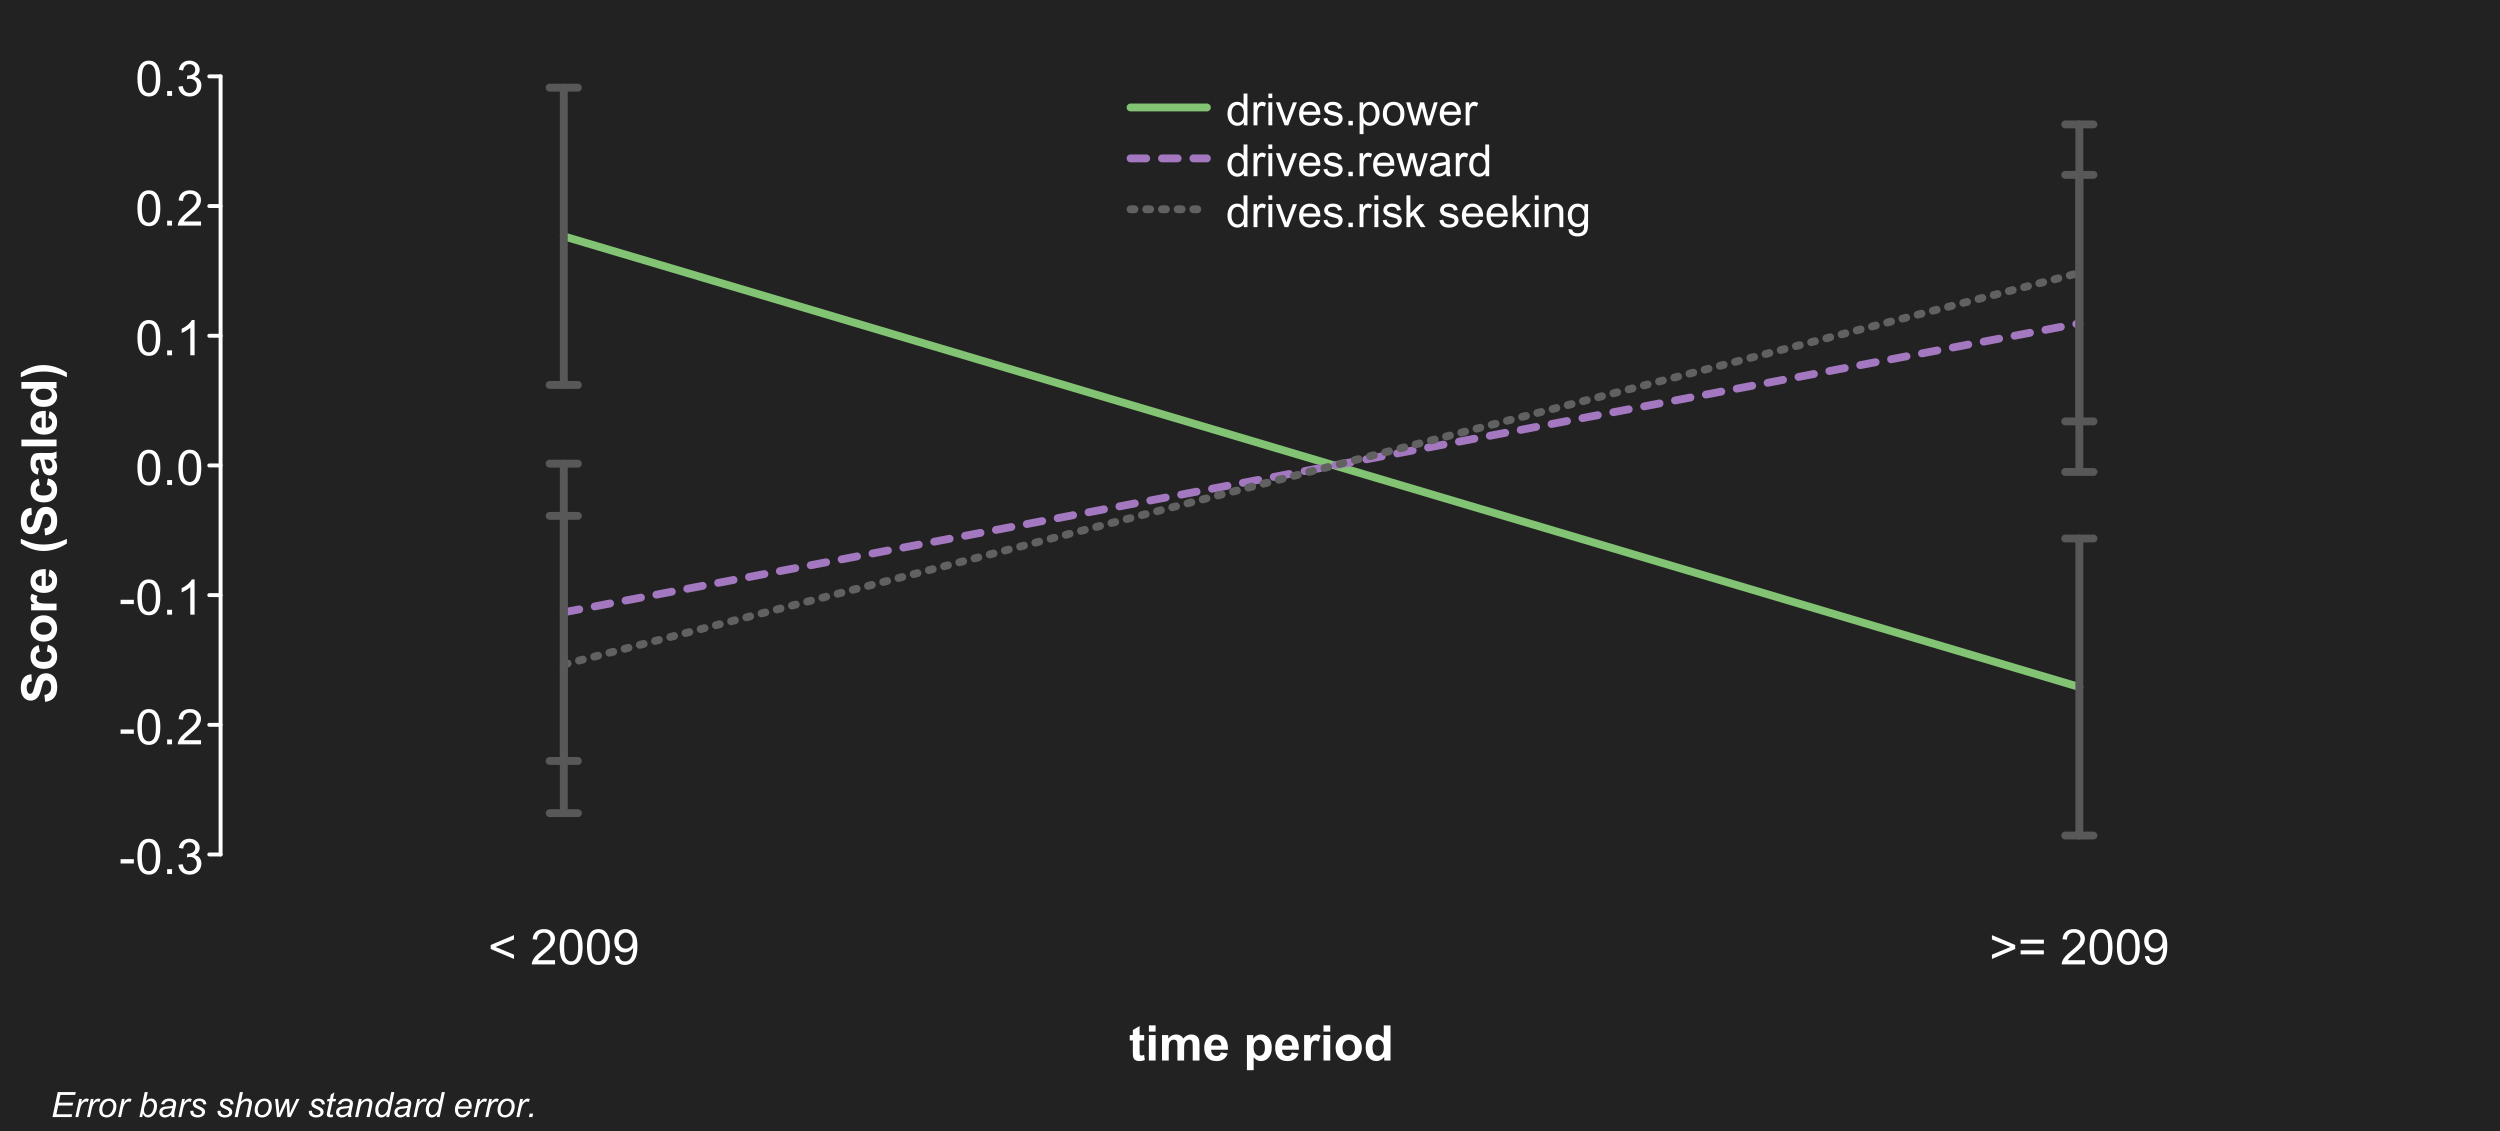 <?xml version="1.0" encoding="UTF-8"?>
<svg xmlns="http://www.w3.org/2000/svg" xmlns:xlink="http://www.w3.org/1999/xlink" width="636.48" height="288" viewBox="0 0 636.48 288">
<defs>
<g>
<g id="glyph-0-0">
<path d="M 0.684 -3.914 L 0.684 -4.938 L 6.609 -7.441 L 6.609 -6.348 L 1.91 -4.418 L 6.609 -2.473 L 6.609 -1.379 Z M 0.684 -3.914 "/>
</g>
<g id="glyph-0-1">
</g>
<g id="glyph-0-2">
<path d="M 6.293 -1.055 L 6.293 0 L 0.379 0 C 0.371 -0.266 0.414 -0.52 0.508 -0.762 C 0.656 -1.164 0.898 -1.562 1.23 -1.953 C 1.562 -2.344 2.039 -2.797 2.668 -3.309 C 3.641 -4.105 4.297 -4.738 4.641 -5.203 C 4.98 -5.668 5.152 -6.109 5.152 -6.523 C 5.152 -6.961 4.996 -7.328 4.684 -7.625 C 4.375 -7.926 3.969 -8.074 3.469 -8.074 C 2.938 -8.074 2.516 -7.918 2.195 -7.598 C 1.879 -7.281 1.719 -6.844 1.715 -6.281 L 0.586 -6.398 C 0.664 -7.238 0.953 -7.879 1.457 -8.32 C 1.965 -8.762 2.641 -8.984 3.492 -8.984 C 4.352 -8.984 5.027 -8.746 5.531 -8.27 C 6.031 -7.793 6.281 -7.203 6.281 -6.5 C 6.281 -6.141 6.207 -5.789 6.062 -5.445 C 5.914 -5.098 5.672 -4.734 5.332 -4.352 C 4.992 -3.969 4.426 -3.445 3.637 -2.777 C 2.977 -2.223 2.555 -1.848 2.367 -1.652 C 2.18 -1.453 2.027 -1.254 1.906 -1.055 Z M 6.293 -1.055 "/>
</g>
<g id="glyph-0-3">
<path d="M 0.52 -4.414 C 0.52 -5.473 0.629 -6.32 0.844 -6.969 C 1.062 -7.613 1.387 -8.109 1.816 -8.461 C 2.246 -8.809 2.785 -8.984 3.438 -8.984 C 3.918 -8.984 4.336 -8.887 4.699 -8.695 C 5.062 -8.5 5.359 -8.223 5.598 -7.859 C 5.832 -7.492 6.02 -7.051 6.152 -6.527 C 6.285 -6.004 6.355 -5.301 6.355 -4.414 C 6.355 -3.363 6.246 -2.516 6.031 -1.871 C 5.816 -1.227 5.492 -0.727 5.062 -0.375 C 4.633 -0.023 4.09 0.152 3.438 0.152 C 2.574 0.152 1.895 -0.156 1.402 -0.773 C 0.812 -1.52 0.52 -2.73 0.52 -4.414 M 1.648 -4.414 C 1.648 -2.945 1.82 -1.965 2.164 -1.48 C 2.508 -0.992 2.934 -0.75 3.438 -0.75 C 3.941 -0.75 4.363 -0.996 4.707 -1.484 C 5.051 -1.973 5.227 -2.949 5.227 -4.414 C 5.227 -5.887 5.051 -6.863 4.707 -7.348 C 4.363 -7.832 3.938 -8.074 3.426 -8.074 C 2.918 -8.074 2.516 -7.859 2.215 -7.434 C 1.836 -6.891 1.648 -5.883 1.648 -4.414 Z M 1.648 -4.414 "/>
</g>
<g id="glyph-0-4">
<path d="M 0.684 -2.07 L 1.738 -2.168 C 1.828 -1.672 2 -1.309 2.254 -1.086 C 2.504 -0.863 2.828 -0.75 3.223 -0.75 C 3.559 -0.75 3.855 -0.828 4.109 -0.984 C 4.363 -1.137 4.574 -1.344 4.734 -1.602 C 4.898 -1.859 5.035 -2.211 5.145 -2.648 C 5.254 -3.09 5.309 -3.535 5.309 -3.992 C 5.309 -4.039 5.309 -4.113 5.305 -4.211 C 5.086 -3.863 4.785 -3.578 4.402 -3.359 C 4.023 -3.141 3.609 -3.035 3.168 -3.035 C 2.426 -3.035 1.801 -3.301 1.289 -3.84 C 0.773 -4.375 0.52 -5.086 0.52 -5.965 C 0.52 -6.871 0.785 -7.602 1.32 -8.156 C 1.855 -8.707 2.527 -8.984 3.332 -8.984 C 3.914 -8.984 4.445 -8.828 4.93 -8.516 C 5.41 -8.199 5.777 -7.754 6.027 -7.176 C 6.277 -6.594 6.402 -5.754 6.402 -4.656 C 6.402 -3.512 6.277 -2.602 6.031 -1.926 C 5.781 -1.25 5.414 -0.734 4.922 -0.379 C 4.434 -0.023 3.859 0.152 3.199 0.152 C 2.5 0.152 1.926 -0.043 1.484 -0.43 C 1.039 -0.82 0.773 -1.363 0.684 -2.07 M 5.184 -6.02 C 5.184 -6.648 5.016 -7.148 4.68 -7.52 C 4.344 -7.891 3.938 -8.074 3.469 -8.074 C 2.977 -8.074 2.555 -7.875 2.191 -7.477 C 1.828 -7.078 1.648 -6.562 1.648 -5.926 C 1.648 -5.355 1.82 -4.895 2.164 -4.539 C 2.508 -4.184 2.934 -4.004 3.438 -4.004 C 3.945 -4.004 4.363 -4.184 4.691 -4.539 C 5.02 -4.895 5.184 -5.387 5.184 -6.02 Z M 5.184 -6.02 "/>
</g>
<g id="glyph-0-5">
<path d="M 6.609 -3.914 L 0.684 -1.379 L 0.684 -2.473 L 5.379 -4.418 L 0.684 -6.348 L 0.684 -7.441 L 6.609 -4.938 Z M 6.609 -3.914 "/>
</g>
<g id="glyph-0-6">
<path d="M 6.605 -5.262 L 0.695 -5.262 L 0.695 -6.285 L 6.605 -6.285 L 6.605 -5.262 M 6.605 -2.547 L 0.695 -2.547 L 0.695 -3.57 L 6.605 -3.57 Z M 6.605 -2.547 "/>
</g>
<g id="glyph-0-7">
<path d="M 0.398 -2.688 L 0.398 -3.789 L 3.773 -3.789 L 3.773 -2.688 Z M 0.398 -2.688 "/>
</g>
<g id="glyph-0-8">
<path d="M 1.137 0 L 1.137 -1.25 L 2.387 -1.25 L 2.387 0 Z M 1.137 0 "/>
</g>
<g id="glyph-0-9">
<path d="M 0.523 -2.363 L 1.625 -2.508 C 1.75 -1.887 1.965 -1.438 2.266 -1.164 C 2.57 -0.887 2.941 -0.75 3.375 -0.75 C 3.891 -0.75 4.328 -0.93 4.684 -1.289 C 5.039 -1.645 5.219 -2.09 5.219 -2.617 C 5.219 -3.121 5.055 -3.539 4.723 -3.867 C 4.395 -4.195 3.977 -4.359 3.469 -4.359 C 3.258 -4.359 3 -4.316 2.691 -4.234 L 2.812 -5.199 C 2.887 -5.191 2.945 -5.188 2.992 -5.188 C 3.457 -5.188 3.879 -5.309 4.254 -5.555 C 4.629 -5.797 4.816 -6.176 4.816 -6.684 C 4.816 -7.086 4.68 -7.418 4.406 -7.684 C 4.133 -7.949 3.781 -8.082 3.352 -8.082 C 2.922 -8.082 2.566 -7.945 2.281 -7.68 C 1.996 -7.41 1.816 -7.008 1.734 -6.469 L 0.633 -6.664 C 0.77 -7.402 1.074 -7.973 1.551 -8.379 C 2.027 -8.781 2.617 -8.984 3.328 -8.984 C 3.816 -8.984 4.266 -8.879 4.676 -8.672 C 5.086 -8.461 5.402 -8.176 5.617 -7.812 C 5.836 -7.449 5.945 -7.066 5.945 -6.66 C 5.945 -6.273 5.84 -5.922 5.633 -5.602 C 5.426 -5.285 5.117 -5.035 4.711 -4.848 C 5.242 -4.723 5.652 -4.473 5.945 -4.086 C 6.238 -3.703 6.383 -3.219 6.383 -2.645 C 6.383 -1.863 6.098 -1.199 5.531 -0.656 C 4.961 -0.113 4.238 0.16 3.367 0.16 C 2.582 0.16 1.934 -0.074 1.414 -0.543 C 0.895 -1.012 0.598 -1.617 0.523 -2.363 Z M 0.523 -2.363 "/>
</g>
<g id="glyph-0-10">
<path d="M 4.656 0 L 3.559 0 L 3.559 -7 C 3.293 -6.75 2.945 -6.496 2.52 -6.242 C 2.09 -5.992 1.703 -5.801 1.359 -5.676 L 1.359 -6.738 C 1.977 -7.027 2.512 -7.379 2.973 -7.789 C 3.434 -8.199 3.758 -8.598 3.949 -8.984 L 4.656 -8.984 Z M 4.656 0 "/>
</g>
<g id="glyph-1-0">
<path d="M 4.547 0 L 4.547 -0.738 C 4.176 -0.156 3.629 0.133 2.906 0.133 C 2.441 0.133 2.012 0.004 1.621 -0.254 C 1.227 -0.512 0.926 -0.871 0.711 -1.332 C 0.492 -1.793 0.387 -2.324 0.387 -2.926 C 0.387 -3.508 0.484 -4.039 0.68 -4.516 C 0.875 -4.992 1.168 -5.359 1.555 -5.613 C 1.945 -5.863 2.383 -5.992 2.863 -5.992 C 3.215 -5.992 3.531 -5.918 3.809 -5.77 C 4.082 -5.621 4.309 -5.426 4.48 -5.188 L 4.48 -8.09 L 5.469 -8.09 L 5.469 0 L 4.547 0 M 1.406 -2.926 C 1.406 -2.176 1.566 -1.613 1.883 -1.242 C 2.199 -0.871 2.57 -0.684 3 -0.684 C 3.438 -0.684 3.805 -0.863 4.109 -1.215 C 4.41 -1.57 4.562 -2.113 4.562 -2.84 C 4.562 -3.645 4.41 -4.23 4.098 -4.605 C 3.789 -4.98 3.41 -5.172 2.957 -5.172 C 2.516 -5.172 2.148 -4.988 1.852 -4.629 C 1.555 -4.27 1.406 -3.699 1.406 -2.926 Z M 1.406 -2.926 "/>
</g>
<g id="glyph-1-1">
<path d="M 0.734 0 L 0.734 -5.859 L 1.629 -5.859 L 1.629 -4.973 C 1.855 -5.387 2.066 -5.66 2.258 -5.793 C 2.453 -5.926 2.664 -5.992 2.898 -5.992 C 3.23 -5.992 3.57 -5.887 3.918 -5.672 L 3.574 -4.75 C 3.332 -4.895 3.09 -4.965 2.848 -4.965 C 2.629 -4.965 2.434 -4.902 2.262 -4.77 C 2.09 -4.641 1.965 -4.457 1.891 -4.227 C 1.781 -3.875 1.727 -3.488 1.727 -3.066 L 1.727 0 Z M 0.734 0 "/>
</g>
<g id="glyph-1-2">
<path d="M 0.75 -6.945 L 0.75 -8.09 L 1.742 -8.09 L 1.742 -6.945 L 0.75 -6.945 M 0.75 0 L 0.75 -5.859 L 1.742 -5.859 L 1.742 0 Z M 0.75 0 "/>
</g>
<g id="glyph-1-3">
<path d="M 2.371 0 L 0.145 -5.859 L 1.191 -5.859 L 2.449 -2.352 C 2.586 -1.973 2.711 -1.578 2.824 -1.168 C 2.914 -1.48 3.035 -1.852 3.195 -2.285 L 4.496 -5.859 L 5.516 -5.859 L 3.301 0 Z M 2.371 0 "/>
</g>
<g id="glyph-1-4">
<path d="M 4.758 -1.887 L 5.781 -1.762 C 5.621 -1.16 5.32 -0.695 4.883 -0.363 C 4.445 -0.031 3.887 0.133 3.207 0.133 C 2.348 0.133 1.668 -0.133 1.168 -0.66 C 0.664 -1.188 0.414 -1.926 0.414 -2.879 C 0.414 -3.867 0.668 -4.633 1.176 -5.176 C 1.684 -5.719 2.34 -5.992 3.152 -5.992 C 3.934 -5.992 4.574 -5.727 5.07 -5.191 C 5.566 -4.66 5.816 -3.91 5.816 -2.941 C 5.816 -2.883 5.812 -2.793 5.809 -2.676 L 1.441 -2.676 C 1.477 -2.031 1.66 -1.539 1.988 -1.199 C 2.312 -0.855 2.723 -0.684 3.211 -0.684 C 3.574 -0.684 3.887 -0.781 4.145 -0.973 C 4.402 -1.164 4.605 -1.469 4.758 -1.887 M 1.496 -3.492 L 4.766 -3.492 C 4.723 -3.984 4.598 -4.355 4.391 -4.602 C 4.074 -4.984 3.664 -5.176 3.16 -5.176 C 2.707 -5.176 2.32 -5.023 2.012 -4.719 C 1.699 -4.414 1.527 -4.004 1.496 -3.492 Z M 1.496 -3.492 "/>
</g>
<g id="glyph-1-5">
<path d="M 0.348 -1.75 L 1.328 -1.902 C 1.387 -1.512 1.539 -1.207 1.789 -1 C 2.043 -0.789 2.395 -0.684 2.848 -0.684 C 3.305 -0.684 3.641 -0.777 3.863 -0.961 C 4.082 -1.148 4.195 -1.367 4.195 -1.617 C 4.195 -1.84 4.098 -2.02 3.902 -2.145 C 3.766 -2.234 3.426 -2.348 2.887 -2.484 C 2.156 -2.668 1.652 -2.824 1.371 -2.961 C 1.09 -3.094 0.875 -3.281 0.73 -3.516 C 0.586 -3.754 0.512 -4.016 0.512 -4.305 C 0.512 -4.566 0.574 -4.809 0.691 -5.027 C 0.812 -5.25 0.977 -5.438 1.18 -5.582 C 1.336 -5.699 1.547 -5.793 1.812 -5.875 C 2.078 -5.953 2.363 -5.992 2.672 -5.992 C 3.129 -5.992 3.535 -5.926 3.883 -5.793 C 4.23 -5.66 4.484 -5.48 4.652 -5.254 C 4.816 -5.027 4.93 -4.727 4.992 -4.348 L 4.023 -4.215 C 3.977 -4.516 3.852 -4.754 3.641 -4.922 C 3.426 -5.09 3.129 -5.176 2.742 -5.176 C 2.285 -5.176 1.961 -5.102 1.766 -4.949 C 1.57 -4.797 1.473 -4.621 1.473 -4.418 C 1.473 -4.289 1.512 -4.176 1.594 -4.07 C 1.676 -3.965 1.801 -3.879 1.977 -3.809 C 2.074 -3.77 2.367 -3.688 2.852 -3.555 C 3.555 -3.367 4.047 -3.211 4.324 -3.094 C 4.602 -2.973 4.82 -2.801 4.977 -2.57 C 5.137 -2.344 5.215 -2.059 5.215 -1.723 C 5.215 -1.391 5.117 -1.078 4.926 -0.785 C 4.73 -0.492 4.453 -0.27 4.09 -0.109 C 3.723 0.051 3.312 0.133 2.852 0.133 C 2.09 0.133 1.512 -0.027 1.113 -0.344 C 0.711 -0.66 0.457 -1.129 0.348 -1.75 Z M 0.348 -1.75 "/>
</g>
<g id="glyph-1-6">
<path d="M 1.027 0 L 1.027 -1.133 L 2.156 -1.133 L 2.156 0 Z M 1.027 0 "/>
</g>
<g id="glyph-1-7">
<path d="M 0.746 2.246 L 0.746 -5.859 L 1.648 -5.859 L 1.648 -5.098 C 1.863 -5.395 2.105 -5.621 2.371 -5.77 C 2.641 -5.918 2.965 -5.992 3.348 -5.992 C 3.848 -5.992 4.289 -5.863 4.672 -5.605 C 5.055 -5.348 5.344 -4.984 5.539 -4.516 C 5.734 -4.047 5.832 -3.531 5.832 -2.973 C 5.832 -2.375 5.723 -1.836 5.508 -1.355 C 5.293 -0.875 4.98 -0.508 4.57 -0.25 C 4.16 0.004 3.73 0.133 3.277 0.133 C 2.945 0.133 2.648 0.062 2.387 -0.078 C 2.125 -0.219 1.906 -0.395 1.738 -0.605 L 1.738 2.246 L 0.746 2.246 M 1.645 -2.898 C 1.645 -2.145 1.797 -1.586 2.102 -1.227 C 2.406 -0.863 2.777 -0.684 3.211 -0.684 C 3.652 -0.684 4.031 -0.871 4.344 -1.246 C 4.66 -1.617 4.816 -2.195 4.816 -2.98 C 4.816 -3.727 4.664 -4.285 4.355 -4.656 C 4.051 -5.027 3.684 -5.215 3.254 -5.215 C 2.832 -5.215 2.457 -5.016 2.133 -4.621 C 1.809 -4.227 1.645 -3.652 1.645 -2.898 Z M 1.645 -2.898 "/>
</g>
<g id="glyph-1-8">
<path d="M 0.375 -2.93 C 0.375 -4.016 0.676 -4.82 1.281 -5.34 C 1.785 -5.773 2.398 -5.992 3.121 -5.992 C 3.93 -5.992 4.586 -5.727 5.098 -5.199 C 5.609 -4.672 5.863 -3.941 5.863 -3.012 C 5.863 -2.258 5.754 -1.664 5.527 -1.234 C 5.301 -0.801 4.969 -0.465 4.539 -0.227 C 4.105 0.012 3.633 0.133 3.121 0.133 C 2.301 0.133 1.641 -0.129 1.133 -0.656 C 0.629 -1.184 0.375 -1.941 0.375 -2.93 M 1.395 -2.93 C 1.395 -2.18 1.559 -1.617 1.887 -1.246 C 2.215 -0.871 2.625 -0.684 3.121 -0.684 C 3.617 -0.684 4.027 -0.871 4.352 -1.246 C 4.68 -1.621 4.844 -2.195 4.844 -2.965 C 4.844 -3.688 4.68 -4.238 4.352 -4.609 C 4.02 -4.984 3.613 -5.172 3.121 -5.172 C 2.625 -5.172 2.215 -4.984 1.887 -4.613 C 1.559 -4.242 1.395 -3.68 1.395 -2.93 Z M 1.395 -2.93 "/>
</g>
<g id="glyph-1-9">
<path d="M 1.828 0 L 0.031 -5.859 L 1.059 -5.859 L 1.992 -2.477 L 2.34 -1.219 C 2.355 -1.281 2.457 -1.684 2.645 -2.43 L 3.574 -5.859 L 4.598 -5.859 L 5.473 -2.461 L 5.766 -1.34 L 6.102 -2.473 L 7.105 -5.859 L 8.07 -5.859 L 6.242 0 L 5.207 0 L 4.277 -3.508 L 4.051 -4.508 L 2.863 0 Z M 1.828 0 "/>
</g>
<g id="glyph-1-10">
<path d="M 4.57 -0.723 C 4.199 -0.41 3.848 -0.188 3.508 -0.062 C 3.168 0.066 2.801 0.133 2.41 0.133 C 1.766 0.133 1.273 -0.023 0.926 -0.34 C 0.582 -0.652 0.41 -1.055 0.41 -1.547 C 0.41 -1.832 0.473 -2.094 0.605 -2.332 C 0.734 -2.57 0.906 -2.758 1.117 -2.902 C 1.328 -3.047 1.566 -3.152 1.832 -3.227 C 2.027 -3.277 2.32 -3.328 2.715 -3.375 C 3.516 -3.473 4.105 -3.586 4.484 -3.719 C 4.488 -3.855 4.492 -3.941 4.492 -3.977 C 4.492 -4.383 4.398 -4.668 4.211 -4.832 C 3.957 -5.059 3.578 -5.172 3.078 -5.172 C 2.613 -5.172 2.266 -5.09 2.043 -4.926 C 1.82 -4.762 1.656 -4.473 1.551 -4.055 L 0.578 -4.188 C 0.668 -4.602 0.812 -4.938 1.016 -5.195 C 1.219 -5.449 1.512 -5.648 1.891 -5.785 C 2.273 -5.922 2.719 -5.992 3.223 -5.992 C 3.723 -5.992 4.129 -5.934 4.441 -5.816 C 4.754 -5.699 4.984 -5.551 5.133 -5.371 C 5.277 -5.191 5.383 -4.969 5.441 -4.695 C 5.473 -4.527 5.488 -4.223 5.488 -3.781 L 5.488 -2.457 C 5.488 -1.531 5.512 -0.949 5.555 -0.703 C 5.598 -0.457 5.68 -0.223 5.805 0 L 4.766 0 C 4.664 -0.207 4.598 -0.445 4.57 -0.723 M 4.484 -2.941 C 4.125 -2.793 3.586 -2.668 2.863 -2.566 C 2.457 -2.508 2.168 -2.441 1.996 -2.367 C 1.828 -2.293 1.699 -2.188 1.605 -2.043 C 1.512 -1.902 1.469 -1.746 1.469 -1.574 C 1.469 -1.309 1.566 -1.086 1.77 -0.91 C 1.969 -0.734 2.262 -0.645 2.648 -0.645 C 3.031 -0.645 3.371 -0.73 3.668 -0.898 C 3.969 -1.062 4.188 -1.293 4.324 -1.582 C 4.434 -1.809 4.484 -2.141 4.484 -2.578 Z M 4.484 -2.941 "/>
</g>
<g id="glyph-1-11">
<path d="M 0.75 0 L 0.75 -8.09 L 1.742 -8.09 L 1.742 -3.477 L 4.094 -5.859 L 5.379 -5.859 L 3.141 -3.688 L 5.605 0 L 4.383 0 L 2.445 -2.996 L 1.742 -2.324 L 1.742 0 Z M 0.75 0 "/>
</g>
<g id="glyph-1-12">
</g>
<g id="glyph-1-13">
<path d="M 0.746 0 L 0.746 -5.859 L 1.641 -5.859 L 1.641 -5.027 C 2.07 -5.672 2.691 -5.992 3.504 -5.992 C 3.855 -5.992 4.18 -5.93 4.477 -5.801 C 4.773 -5.676 4.996 -5.508 5.141 -5.301 C 5.289 -5.098 5.391 -4.852 5.453 -4.57 C 5.488 -4.383 5.508 -4.062 5.508 -3.602 L 5.508 0 L 4.512 0 L 4.512 -3.562 C 4.512 -3.969 4.477 -4.273 4.398 -4.473 C 4.32 -4.672 4.184 -4.832 3.988 -4.953 C 3.789 -5.07 3.559 -5.133 3.293 -5.133 C 2.871 -5.133 2.508 -4.996 2.199 -4.73 C 1.891 -4.461 1.738 -3.949 1.738 -3.199 L 1.738 0 Z M 0.746 0 "/>
</g>
<g id="glyph-1-14">
<path d="M 0.562 0.484 L 1.527 0.629 C 1.57 0.926 1.68 1.145 1.863 1.281 C 2.113 1.465 2.449 1.555 2.875 1.555 C 3.336 1.555 3.688 1.465 3.941 1.281 C 4.191 1.098 4.359 0.84 4.445 0.508 C 4.5 0.305 4.523 -0.121 4.52 -0.766 C 4.086 -0.254 3.543 0 2.898 0 C 2.09 0 1.469 -0.289 1.027 -0.871 C 0.586 -1.453 0.363 -2.148 0.363 -2.965 C 0.363 -3.523 0.465 -4.039 0.668 -4.512 C 0.871 -4.984 1.164 -5.348 1.547 -5.605 C 1.934 -5.863 2.383 -5.992 2.902 -5.992 C 3.594 -5.992 4.164 -5.711 4.613 -5.152 L 4.613 -5.859 L 5.527 -5.859 L 5.527 -0.793 C 5.527 0.117 5.438 0.766 5.25 1.145 C 5.062 1.527 4.77 1.828 4.367 2.047 C 3.965 2.27 3.469 2.379 2.879 2.379 C 2.18 2.379 1.617 2.223 1.188 1.906 C 0.758 1.594 0.547 1.117 0.562 0.484 M 1.387 -3.035 C 1.387 -2.266 1.539 -1.703 1.844 -1.352 C 2.148 -1 2.531 -0.82 2.992 -0.82 C 3.445 -0.82 3.828 -0.996 4.137 -1.348 C 4.445 -1.699 4.602 -2.25 4.602 -3 C 4.602 -3.719 4.441 -4.258 4.125 -4.625 C 3.805 -4.988 3.422 -5.172 2.973 -5.172 C 2.531 -5.172 2.156 -4.992 1.848 -4.633 C 1.539 -4.273 1.387 -3.742 1.387 -3.035 Z M 1.387 -3.035 "/>
</g>
<g id="glyph-2-0">
<path d="M -2.91 -0.453 L -3.082 -2.211 C -2.492 -2.316 -2.059 -2.531 -1.781 -2.852 C -1.504 -3.176 -1.367 -3.613 -1.367 -4.164 C -1.367 -4.746 -1.492 -5.184 -1.738 -5.477 C -1.984 -5.773 -2.27 -5.922 -2.602 -5.922 C -2.812 -5.922 -2.992 -5.859 -3.141 -5.734 C -3.289 -5.609 -3.418 -5.395 -3.527 -5.086 C -3.602 -4.871 -3.73 -4.391 -3.918 -3.637 C -4.16 -2.668 -4.453 -1.988 -4.805 -1.598 C -5.297 -1.051 -5.895 -0.773 -6.605 -0.773 C -7.059 -0.773 -7.484 -0.906 -7.883 -1.164 C -8.281 -1.422 -8.582 -1.793 -8.789 -2.281 C -8.996 -2.766 -9.102 -3.352 -9.102 -4.039 C -9.102 -5.164 -8.855 -6.008 -8.363 -6.578 C -7.871 -7.145 -7.211 -7.441 -6.391 -7.469 L -6.312 -5.664 C -6.77 -5.586 -7.102 -5.422 -7.305 -5.168 C -7.504 -4.914 -7.605 -4.531 -7.605 -4.023 C -7.605 -3.496 -7.496 -3.086 -7.281 -2.789 C -7.145 -2.598 -6.957 -2.504 -6.727 -2.504 C -6.516 -2.504 -6.332 -2.594 -6.184 -2.77 C -5.992 -3 -5.793 -3.551 -5.586 -4.43 C -5.379 -5.309 -5.164 -5.961 -4.941 -6.383 C -4.719 -6.801 -4.414 -7.133 -4.031 -7.371 C -3.648 -7.609 -3.172 -7.727 -2.605 -7.727 C -2.094 -7.727 -1.613 -7.586 -1.164 -7.301 C -0.719 -7.016 -0.387 -6.613 -0.168 -6.09 C 0.051 -5.57 0.16 -4.922 0.16 -4.145 C 0.16 -3.012 -0.102 -2.145 -0.625 -1.539 C -1.148 -0.934 -1.91 -0.57 -2.91 -0.453 Z M -2.91 -0.453 "/>
</g>
<g id="glyph-2-1">
<path d="M -4.566 -6.551 L -4.262 -4.859 C -4.598 -4.801 -4.852 -4.672 -5.023 -4.473 C -5.195 -4.27 -5.281 -4.008 -5.281 -3.688 C -5.281 -3.258 -5.133 -2.918 -4.836 -2.664 C -4.543 -2.41 -4.047 -2.281 -3.355 -2.281 C -2.586 -2.281 -2.043 -2.41 -1.727 -2.672 C -1.41 -2.93 -1.25 -3.277 -1.25 -3.711 C -1.25 -4.035 -1.344 -4.305 -1.527 -4.512 C -1.715 -4.719 -2.031 -4.863 -2.484 -4.949 L -2.195 -6.633 C -1.426 -6.461 -0.84 -6.125 -0.445 -5.629 C -0.051 -5.133 0.148 -4.465 0.148 -3.633 C 0.148 -2.684 -0.152 -1.926 -0.75 -1.363 C -1.348 -0.801 -2.176 -0.52 -3.234 -0.52 C -4.305 -0.52 -5.137 -0.801 -5.734 -1.367 C -6.332 -1.934 -6.629 -2.699 -6.629 -3.664 C -6.629 -4.453 -6.457 -5.078 -6.117 -5.547 C -5.777 -6.012 -5.262 -6.344 -4.566 -6.551 Z M -4.566 -6.551 "/>
</g>
<g id="glyph-2-2">
<path d="M -3.332 -0.5 C -3.902 -0.5 -4.453 -0.641 -4.988 -0.922 C -5.52 -1.203 -5.926 -1.602 -6.207 -2.113 C -6.488 -2.629 -6.629 -3.203 -6.629 -3.84 C -6.629 -4.82 -6.309 -5.625 -5.672 -6.25 C -5.035 -6.875 -4.23 -7.191 -3.258 -7.191 C -2.277 -7.191 -1.465 -6.875 -0.82 -6.242 C -0.176 -5.609 0.148 -4.812 0.148 -3.852 C 0.148 -3.258 0.012 -2.691 -0.258 -2.152 C -0.523 -1.613 -0.918 -1.203 -1.438 -0.922 C -1.957 -0.641 -2.586 -0.5 -3.332 -0.5 M -3.242 -2.258 C -2.598 -2.258 -2.105 -2.41 -1.766 -2.715 C -1.422 -3.02 -1.25 -3.398 -1.25 -3.844 C -1.25 -4.293 -1.422 -4.668 -1.766 -4.973 C -2.105 -5.273 -2.602 -5.426 -3.254 -5.426 C -3.887 -5.426 -4.375 -5.273 -4.719 -4.973 C -5.059 -4.668 -5.23 -4.293 -5.23 -3.844 C -5.23 -3.398 -5.059 -3.02 -4.719 -2.715 C -4.375 -2.41 -3.883 -2.258 -3.242 -2.258 Z M -3.242 -2.258 "/>
</g>
<g id="glyph-2-3">
<path d="M 0 -2.539 L 0 -0.824 L -6.48 -0.824 L -6.48 -2.418 L -5.559 -2.418 C -5.996 -2.691 -6.281 -2.934 -6.422 -3.152 C -6.559 -3.371 -6.629 -3.617 -6.629 -3.895 C -6.629 -4.285 -6.52 -4.66 -6.305 -5.023 L -4.809 -4.492 C -4.996 -4.203 -5.09 -3.934 -5.09 -3.688 C -5.09 -3.445 -5.023 -3.242 -4.891 -3.078 C -4.758 -2.91 -4.52 -2.777 -4.176 -2.684 C -3.828 -2.586 -3.105 -2.539 -2 -2.539 Z M 0 -2.539 "/>
</g>
<g id="glyph-2-4">
<path d="M -2.062 -4.652 L -1.777 -6.359 C -1.148 -6.141 -0.672 -5.793 -0.344 -5.32 C -0.016 -4.844 0.148 -4.254 0.148 -3.539 C 0.148 -2.414 -0.223 -1.578 -0.957 -1.039 C -1.547 -0.609 -2.293 -0.398 -3.191 -0.398 C -4.266 -0.398 -5.109 -0.676 -5.715 -1.238 C -6.324 -1.801 -6.629 -2.512 -6.629 -3.371 C -6.629 -4.332 -6.309 -5.094 -5.672 -5.652 C -5.035 -6.211 -4.062 -6.477 -2.746 -6.453 L -2.746 -2.156 C -2.238 -2.168 -1.844 -2.305 -1.559 -2.57 C -1.277 -2.836 -1.137 -3.164 -1.137 -3.559 C -1.137 -3.828 -1.207 -4.055 -1.355 -4.234 C -1.5 -4.418 -1.738 -4.559 -2.062 -4.652 M -3.797 -4.75 C -4.293 -4.734 -4.672 -4.609 -4.93 -4.363 C -5.188 -4.121 -5.316 -3.824 -5.316 -3.473 C -5.316 -3.098 -5.18 -2.789 -4.906 -2.547 C -4.633 -2.301 -4.266 -2.18 -3.797 -2.184 Z M -3.797 -4.75 "/>
</g>
<g id="glyph-2-5">
</g>
<g id="glyph-2-6">
<path d="M 2.629 -3.742 L 2.629 -2.562 C 1.691 -1.941 0.715 -1.469 -0.301 -1.141 C -1.312 -0.816 -2.293 -0.652 -3.242 -0.652 C -4.418 -0.652 -5.531 -0.855 -6.578 -1.258 C -7.492 -1.605 -8.332 -2.051 -9.102 -2.59 L -9.102 -3.762 C -7.867 -3.203 -6.82 -2.82 -5.953 -2.609 C -5.09 -2.398 -4.172 -2.297 -3.203 -2.297 C -2.535 -2.297 -1.852 -2.355 -1.152 -2.48 C -0.453 -2.605 0.211 -2.773 0.844 -2.992 C 1.258 -3.133 1.852 -3.383 2.629 -3.742 Z M 2.629 -3.742 "/>
</g>
<g id="glyph-2-7">
<path d="M -4.504 -2.18 L -4.785 -0.621 C -5.41 -0.797 -5.875 -1.098 -6.176 -1.527 C -6.477 -1.953 -6.629 -2.59 -6.629 -3.43 C -6.629 -4.195 -6.539 -4.766 -6.355 -5.141 C -6.176 -5.512 -5.945 -5.777 -5.668 -5.93 C -5.387 -6.082 -4.875 -6.16 -4.133 -6.16 L -2.129 -6.141 C -1.559 -6.141 -1.141 -6.168 -0.871 -6.223 C -0.598 -6.277 -0.309 -6.379 0 -6.531 L 0 -4.836 C -0.113 -4.789 -0.281 -4.734 -0.508 -4.668 C -0.609 -4.641 -0.676 -4.621 -0.707 -4.609 C -0.422 -4.316 -0.211 -4 -0.066 -3.668 C 0.074 -3.336 0.148 -2.977 0.148 -2.602 C 0.148 -1.934 -0.035 -1.406 -0.398 -1.023 C -0.758 -0.637 -1.215 -0.445 -1.77 -0.445 C -2.137 -0.445 -2.461 -0.531 -2.75 -0.707 C -3.035 -0.883 -3.258 -1.129 -3.41 -1.445 C -3.562 -1.758 -3.695 -2.215 -3.809 -2.809 C -3.961 -3.609 -4.098 -4.164 -4.23 -4.473 L -4.402 -4.473 C -4.73 -4.473 -4.965 -4.391 -5.105 -4.23 C -5.246 -4.066 -5.316 -3.762 -5.316 -3.309 C -5.316 -3.004 -5.258 -2.766 -5.137 -2.594 C -5.016 -2.422 -4.805 -2.285 -4.504 -2.18 M -3.113 -4.473 C -3.039 -4.254 -2.953 -3.906 -2.852 -3.43 C -2.75 -2.953 -2.648 -2.645 -2.551 -2.496 C -2.391 -2.273 -2.191 -2.16 -1.945 -2.16 C -1.707 -2.16 -1.5 -2.25 -1.324 -2.43 C -1.148 -2.609 -1.062 -2.836 -1.062 -3.113 C -1.062 -3.422 -1.164 -3.719 -1.367 -3.996 C -1.523 -4.207 -1.711 -4.34 -1.934 -4.406 C -2.082 -4.453 -2.359 -4.473 -2.77 -4.473 Z M -3.113 -4.473 "/>
</g>
<g id="glyph-2-8">
<path d="M 0 -0.898 L -8.949 -0.898 L -8.949 -2.613 L 0 -2.613 Z M 0 -0.898 "/>
</g>
<g id="glyph-2-9">
<path d="M 0 -6.844 L 0 -5.25 L -0.953 -5.25 C -0.582 -4.984 -0.305 -4.672 -0.125 -4.312 C 0.055 -3.953 0.148 -3.59 0.148 -3.223 C 0.148 -2.477 -0.152 -1.84 -0.754 -1.309 C -1.355 -0.777 -2.191 -0.512 -3.266 -0.512 C -4.363 -0.512 -5.199 -0.77 -5.77 -1.289 C -6.344 -1.805 -6.629 -2.457 -6.629 -3.246 C -6.629 -3.973 -6.328 -4.598 -5.727 -5.125 L -8.949 -5.129 L -8.949 -6.844 L 0 -6.844 M -3.383 -2.266 C -2.691 -2.266 -2.188 -2.359 -1.879 -2.551 C -1.434 -2.828 -1.207 -3.215 -1.207 -3.711 C -1.207 -4.105 -1.375 -4.441 -1.711 -4.719 C -2.047 -4.996 -2.551 -5.133 -3.215 -5.133 C -3.961 -5.133 -4.496 -5 -4.824 -4.73 C -5.152 -4.461 -5.316 -4.117 -5.316 -3.699 C -5.316 -3.293 -5.156 -2.949 -4.832 -2.676 C -4.508 -2.402 -4.023 -2.266 -3.383 -2.266 Z M -3.383 -2.266 "/>
</g>
<g id="glyph-2-10">
<path d="M 2.629 -0.422 C 1.906 -0.758 1.352 -0.996 0.965 -1.137 C 0.578 -1.273 0.133 -1.402 -0.371 -1.52 C -0.875 -1.637 -1.355 -1.727 -1.809 -1.781 C -2.262 -1.84 -2.727 -1.867 -3.203 -1.867 C -4.172 -1.867 -5.09 -1.766 -5.953 -1.555 C -6.82 -1.348 -7.867 -0.965 -9.102 -0.41 L -9.102 -1.574 C -8.227 -2.188 -7.297 -2.668 -6.316 -3.008 C -5.336 -3.348 -4.34 -3.516 -3.332 -3.516 C -2.48 -3.516 -1.57 -3.383 -0.598 -3.113 C 0.492 -2.809 1.57 -2.305 2.629 -1.605 Z M 2.629 -0.422 "/>
</g>
<g id="glyph-3-0">
<path d="M 3.871 -6.48 L 3.871 -5.113 L 2.699 -5.113 L 2.699 -2.504 C 2.699 -1.973 2.707 -1.664 2.73 -1.578 C 2.754 -1.492 2.805 -1.418 2.883 -1.359 C 2.965 -1.305 3.059 -1.277 3.172 -1.277 C 3.332 -1.277 3.562 -1.332 3.863 -1.441 L 4.012 -0.109 C 3.609 0.062 3.16 0.148 2.656 0.148 C 2.348 0.148 2.066 0.094 1.82 -0.008 C 1.57 -0.113 1.387 -0.246 1.273 -0.41 C 1.156 -0.578 1.078 -0.801 1.031 -1.082 C 0.996 -1.281 0.977 -1.684 0.977 -2.289 L 0.977 -5.113 L 0.188 -5.113 L 0.188 -6.48 L 0.977 -6.48 L 0.977 -7.77 L 2.699 -8.77 L 2.699 -6.48 Z M 3.871 -6.48 "/>
</g>
<g id="glyph-3-1">
<path d="M 0.898 -7.359 L 0.898 -8.949 L 2.613 -8.949 L 2.613 -7.359 L 0.898 -7.359 M 0.898 0 L 0.898 -6.48 L 2.613 -6.48 L 2.613 0 Z M 0.898 0 "/>
</g>
<g id="glyph-3-2">
<path d="M 0.77 -6.48 L 2.352 -6.48 L 2.352 -5.598 C 2.914 -6.285 3.59 -6.629 4.371 -6.629 C 4.785 -6.629 5.145 -6.543 5.449 -6.371 C 5.754 -6.199 6.008 -5.941 6.203 -5.598 C 6.484 -5.941 6.793 -6.199 7.121 -6.371 C 7.453 -6.543 7.805 -6.629 8.18 -6.629 C 8.656 -6.629 9.059 -6.531 9.387 -6.34 C 9.719 -6.145 9.965 -5.863 10.125 -5.488 C 10.242 -5.211 10.305 -4.762 10.305 -4.145 L 10.305 0 L 8.586 0 L 8.586 -3.703 C 8.586 -4.348 8.527 -4.762 8.41 -4.949 C 8.25 -5.195 8.008 -5.316 7.68 -5.316 C 7.438 -5.316 7.211 -5.242 7 -5.098 C 6.789 -4.949 6.637 -4.734 6.543 -4.453 C 6.449 -4.168 6.402 -3.723 6.402 -3.113 L 6.402 0 L 4.688 0 L 4.688 -3.551 C 4.688 -4.184 4.656 -4.59 4.598 -4.773 C 4.535 -4.957 4.441 -5.094 4.312 -5.184 C 4.184 -5.27 4.012 -5.316 3.789 -5.316 C 3.527 -5.316 3.289 -5.246 3.078 -5.102 C 2.863 -4.961 2.715 -4.754 2.621 -4.484 C 2.531 -4.219 2.484 -3.773 2.484 -3.148 L 2.484 0 L 0.77 0 Z M 0.77 -6.48 "/>
</g>
<g id="glyph-3-3">
<path d="M 4.652 -2.062 L 6.359 -1.777 C 6.141 -1.148 5.793 -0.672 5.32 -0.344 C 4.844 -0.016 4.254 0.148 3.539 0.148 C 2.414 0.148 1.578 -0.223 1.039 -0.957 C 0.609 -1.547 0.398 -2.293 0.398 -3.191 C 0.398 -4.266 0.676 -5.109 1.238 -5.715 C 1.801 -6.324 2.512 -6.629 3.367 -6.629 C 4.332 -6.629 5.094 -6.309 5.652 -5.672 C 6.211 -5.035 6.477 -4.062 6.453 -2.746 L 2.156 -2.746 C 2.168 -2.238 2.305 -1.844 2.57 -1.559 C 2.836 -1.277 3.164 -1.137 3.559 -1.137 C 3.828 -1.137 4.055 -1.207 4.234 -1.355 C 4.418 -1.5 4.559 -1.738 4.652 -2.062 M 4.75 -3.797 C 4.734 -4.293 4.609 -4.672 4.363 -4.93 C 4.121 -5.188 3.824 -5.316 3.473 -5.316 C 3.098 -5.316 2.789 -5.18 2.547 -4.906 C 2.301 -4.633 2.18 -4.266 2.184 -3.797 Z M 4.75 -3.797 "/>
</g>
<g id="glyph-3-4">
</g>
<g id="glyph-3-5">
<path d="M 0.848 -6.48 L 2.449 -6.48 L 2.449 -5.531 C 2.656 -5.855 2.938 -6.121 3.289 -6.324 C 3.645 -6.527 4.035 -6.629 4.469 -6.629 C 5.219 -6.629 5.859 -6.332 6.383 -5.742 C 6.91 -5.152 7.172 -4.332 7.172 -3.277 C 7.172 -2.195 6.906 -1.355 6.379 -0.754 C 5.848 -0.152 5.207 0.148 4.457 0.148 C 4.098 0.148 3.773 0.074 3.48 -0.066 C 3.191 -0.211 2.887 -0.453 2.562 -0.801 L 2.562 2.465 L 0.848 2.465 L 0.848 -6.48 M 2.547 -3.352 C 2.547 -2.621 2.691 -2.086 2.977 -1.738 C 3.266 -1.387 3.621 -1.215 4.035 -1.215 C 4.434 -1.215 4.766 -1.375 5.031 -1.695 C 5.293 -2.012 5.426 -2.535 5.426 -3.266 C 5.426 -3.945 5.289 -4.449 5.016 -4.777 C 4.746 -5.109 4.406 -5.273 4.004 -5.273 C 3.586 -5.273 3.238 -5.113 2.961 -4.789 C 2.684 -4.465 2.547 -3.984 2.547 -3.352 Z M 2.547 -3.352 "/>
</g>
<g id="glyph-3-6">
<path d="M 2.539 0 L 0.824 0 L 0.824 -6.48 L 2.418 -6.48 L 2.418 -5.559 C 2.691 -5.996 2.934 -6.281 3.152 -6.422 C 3.371 -6.559 3.617 -6.629 3.895 -6.629 C 4.285 -6.629 4.66 -6.52 5.023 -6.305 L 4.492 -4.809 C 4.203 -4.996 3.934 -5.09 3.688 -5.09 C 3.445 -5.09 3.242 -5.023 3.078 -4.891 C 2.91 -4.758 2.777 -4.52 2.684 -4.176 C 2.586 -3.828 2.539 -3.105 2.539 -2 Z M 2.539 0 "/>
</g>
<g id="glyph-3-7">
<path d="M 0.5 -3.332 C 0.5 -3.902 0.641 -4.453 0.922 -4.988 C 1.203 -5.52 1.602 -5.926 2.113 -6.207 C 2.629 -6.488 3.203 -6.629 3.84 -6.629 C 4.82 -6.629 5.625 -6.309 6.25 -5.672 C 6.875 -5.035 7.191 -4.23 7.191 -3.258 C 7.191 -2.277 6.875 -1.465 6.242 -0.82 C 5.609 -0.176 4.812 0.148 3.852 0.148 C 3.258 0.148 2.691 0.012 2.152 -0.258 C 1.613 -0.523 1.203 -0.918 0.922 -1.438 C 0.641 -1.957 0.5 -2.586 0.5 -3.332 M 2.258 -3.242 C 2.258 -2.598 2.41 -2.105 2.715 -1.766 C 3.02 -1.422 3.398 -1.25 3.844 -1.25 C 4.293 -1.25 4.668 -1.422 4.973 -1.766 C 5.273 -2.105 5.426 -2.602 5.426 -3.254 C 5.426 -3.887 5.273 -4.375 4.973 -4.719 C 4.668 -5.059 4.293 -5.23 3.844 -5.23 C 3.398 -5.23 3.02 -5.059 2.715 -4.719 C 2.41 -4.375 2.258 -3.883 2.258 -3.242 Z M 2.258 -3.242 "/>
</g>
<g id="glyph-3-8">
<path d="M 6.844 0 L 5.25 0 L 5.25 -0.953 C 4.984 -0.582 4.672 -0.305 4.312 -0.125 C 3.953 0.055 3.59 0.148 3.223 0.148 C 2.477 0.148 1.84 -0.152 1.309 -0.754 C 0.777 -1.355 0.512 -2.191 0.512 -3.266 C 0.512 -4.363 0.77 -5.199 1.289 -5.77 C 1.805 -6.344 2.457 -6.629 3.246 -6.629 C 3.973 -6.629 4.598 -6.328 5.125 -5.727 L 5.125 -8.949 L 6.844 -8.949 L 6.844 0 M 2.266 -3.383 C 2.266 -2.691 2.359 -2.188 2.551 -1.879 C 2.828 -1.434 3.215 -1.207 3.711 -1.207 C 4.105 -1.207 4.441 -1.375 4.719 -1.711 C 4.996 -2.047 5.133 -2.551 5.133 -3.215 C 5.133 -3.961 5 -4.496 4.73 -4.824 C 4.461 -5.152 4.117 -5.316 3.699 -5.316 C 3.293 -5.316 2.949 -5.156 2.676 -4.832 C 2.402 -4.508 2.266 -4.023 2.266 -3.383 Z M 2.266 -3.383 "/>
</g>
<g id="glyph-4-0">
<path d="M 0.398 0 L 1.734 -6.371 L 6.332 -6.371 L 6.18 -5.645 L 2.434 -5.645 L 2.016 -3.664 L 5.668 -3.664 L 5.516 -2.938 L 1.863 -2.938 L 1.402 -0.723 L 5.414 -0.723 L 5.262 0 Z M 0.398 0 "/>
</g>
<g id="glyph-4-1">
<path d="M 0.297 0 L 1.262 -4.613 L 1.957 -4.613 L 1.762 -3.672 C 1.996 -4.027 2.23 -4.293 2.457 -4.465 C 2.684 -4.633 2.918 -4.719 3.156 -4.719 C 3.312 -4.719 3.504 -4.664 3.734 -4.551 L 3.41 -3.82 C 3.273 -3.918 3.125 -3.969 2.965 -3.969 C 2.688 -3.969 2.406 -3.812 2.117 -3.508 C 1.828 -3.199 1.598 -2.648 1.434 -1.852 L 1.043 0 Z M 0.297 0 "/>
</g>
<g id="glyph-4-2">
<path d="M 0.434 -1.75 C 0.434 -2.652 0.699 -3.398 1.23 -3.988 C 1.668 -4.477 2.242 -4.719 2.949 -4.719 C 3.508 -4.719 3.957 -4.547 4.297 -4.199 C 4.637 -3.852 4.805 -3.383 4.805 -2.789 C 4.805 -2.258 4.699 -1.766 4.484 -1.309 C 4.27 -0.855 3.965 -0.504 3.57 -0.262 C 3.176 -0.016 2.758 0.105 2.32 0.105 C 1.961 0.105 1.633 0.027 1.34 -0.125 C 1.047 -0.281 0.82 -0.496 0.668 -0.777 C 0.512 -1.059 0.434 -1.383 0.434 -1.75 M 1.223 -1.828 C 1.223 -1.395 1.324 -1.066 1.535 -0.84 C 1.742 -0.617 2.008 -0.504 2.328 -0.504 C 2.496 -0.504 2.664 -0.539 2.828 -0.605 C 2.996 -0.676 3.148 -0.777 3.289 -0.918 C 3.434 -1.055 3.551 -1.215 3.652 -1.395 C 3.754 -1.57 3.832 -1.762 3.895 -1.969 C 3.984 -2.254 4.027 -2.531 4.027 -2.793 C 4.027 -3.211 3.922 -3.535 3.715 -3.766 C 3.504 -3.996 3.238 -4.109 2.922 -4.109 C 2.676 -4.109 2.449 -4.051 2.246 -3.934 C 2.043 -3.816 1.859 -3.645 1.695 -3.422 C 1.535 -3.195 1.414 -2.93 1.336 -2.633 C 1.258 -2.332 1.223 -2.062 1.223 -1.828 Z M 1.223 -1.828 "/>
</g>
<g id="glyph-4-3">
</g>
<g id="glyph-4-4">
<path d="M 0.297 0 L 1.625 -6.371 L 2.41 -6.371 L 1.938 -4.094 C 2.188 -4.324 2.414 -4.484 2.617 -4.578 C 2.82 -4.672 3.031 -4.719 3.25 -4.719 C 3.684 -4.719 4.043 -4.559 4.332 -4.238 C 4.617 -3.914 4.762 -3.449 4.762 -2.832 C 4.762 -2.426 4.703 -2.051 4.59 -1.711 C 4.473 -1.375 4.328 -1.09 4.16 -0.859 C 3.988 -0.629 3.812 -0.445 3.629 -0.305 C 3.445 -0.168 3.258 -0.066 3.066 0.004 C 2.875 0.07 2.691 0.105 2.516 0.105 C 2.211 0.105 1.945 0.023 1.711 -0.137 C 1.48 -0.297 1.301 -0.543 1.168 -0.875 L 0.988 0 L 0.297 0 M 1.461 -1.895 L 1.457 -1.746 C 1.457 -1.352 1.551 -1.055 1.738 -0.848 C 1.926 -0.641 2.16 -0.539 2.441 -0.539 C 2.719 -0.539 2.969 -0.637 3.199 -0.828 C 3.43 -1.02 3.621 -1.32 3.77 -1.73 C 3.914 -2.137 3.988 -2.516 3.988 -2.859 C 3.988 -3.246 3.895 -3.551 3.711 -3.762 C 3.523 -3.977 3.293 -4.086 3.016 -4.086 C 2.73 -4.086 2.473 -3.977 2.234 -3.758 C 1.996 -3.539 1.797 -3.203 1.637 -2.746 C 1.52 -2.406 1.461 -2.125 1.461 -1.895 Z M 1.461 -1.895 "/>
</g>
<g id="glyph-4-5">
<path d="M 3.406 -0.574 C 3.133 -0.34 2.871 -0.168 2.621 -0.059 C 2.367 0.051 2.098 0.105 1.812 0.105 C 1.387 0.105 1.043 -0.02 0.781 -0.273 C 0.52 -0.523 0.391 -0.844 0.391 -1.234 C 0.391 -1.492 0.449 -1.719 0.566 -1.918 C 0.684 -2.117 0.84 -2.277 1.035 -2.398 C 1.227 -2.516 1.465 -2.602 1.746 -2.656 C 1.922 -2.691 2.258 -2.719 2.754 -2.738 C 3.246 -2.758 3.602 -2.809 3.816 -2.895 C 3.875 -3.109 3.906 -3.285 3.906 -3.43 C 3.906 -3.609 3.84 -3.754 3.707 -3.859 C 3.523 -4.004 3.258 -4.078 2.906 -4.078 C 2.578 -4.078 2.309 -4.004 2.098 -3.855 C 1.887 -3.711 1.734 -3.504 1.637 -3.234 L 0.844 -3.301 C 1.004 -3.762 1.262 -4.109 1.613 -4.355 C 1.965 -4.598 2.41 -4.719 2.945 -4.719 C 3.516 -4.719 3.969 -4.582 4.301 -4.312 C 4.559 -4.109 4.684 -3.844 4.684 -3.52 C 4.684 -3.273 4.648 -2.988 4.574 -2.664 L 4.32 -1.516 C 4.238 -1.152 4.199 -0.855 4.199 -0.625 C 4.199 -0.48 4.23 -0.273 4.293 0 L 3.5 0 C 3.453 -0.152 3.426 -0.344 3.406 -0.574 M 3.699 -2.34 C 3.59 -2.293 3.469 -2.262 3.344 -2.238 C 3.219 -2.215 3.008 -2.191 2.711 -2.164 C 2.254 -2.125 1.93 -2.07 1.742 -2.012 C 1.555 -1.949 1.414 -1.848 1.316 -1.711 C 1.223 -1.574 1.172 -1.426 1.172 -1.262 C 1.172 -1.039 1.25 -0.859 1.402 -0.719 C 1.555 -0.574 1.77 -0.504 2.051 -0.504 C 2.312 -0.504 2.562 -0.574 2.805 -0.711 C 3.043 -0.848 3.234 -1.039 3.371 -1.285 C 3.512 -1.531 3.621 -1.883 3.699 -2.34 Z M 3.699 -2.34 "/>
</g>
<g id="glyph-4-6">
<path d="M 0.371 -1.578 L 1.156 -1.625 C 1.156 -1.398 1.191 -1.207 1.262 -1.047 C 1.328 -0.887 1.457 -0.758 1.645 -0.656 C 1.832 -0.555 2.051 -0.504 2.301 -0.504 C 2.648 -0.504 2.906 -0.574 3.082 -0.711 C 3.254 -0.852 3.344 -1.016 3.344 -1.203 C 3.344 -1.34 3.289 -1.469 3.184 -1.59 C 3.078 -1.711 2.816 -1.863 2.402 -2.039 C 1.984 -2.219 1.719 -2.344 1.605 -2.418 C 1.41 -2.535 1.262 -2.676 1.164 -2.836 C 1.066 -2.996 1.016 -3.18 1.016 -3.391 C 1.016 -3.754 1.16 -4.066 1.453 -4.328 C 1.742 -4.59 2.148 -4.719 2.668 -4.719 C 3.246 -4.719 3.688 -4.586 3.992 -4.316 C 4.293 -4.051 4.453 -3.695 4.465 -3.258 L 3.695 -3.207 C 3.684 -3.484 3.582 -3.707 3.398 -3.867 C 3.215 -4.031 2.949 -4.109 2.613 -4.109 C 2.34 -4.109 2.129 -4.047 1.977 -3.926 C 1.828 -3.801 1.75 -3.664 1.75 -3.52 C 1.75 -3.375 1.816 -3.246 1.945 -3.137 C 2.035 -3.062 2.258 -2.945 2.621 -2.789 C 3.223 -2.527 3.602 -2.324 3.758 -2.172 C 4.008 -1.934 4.133 -1.641 4.133 -1.297 C 4.133 -1.066 4.062 -0.84 3.922 -0.621 C 3.781 -0.402 3.566 -0.227 3.277 -0.094 C 2.992 0.039 2.652 0.105 2.258 0.105 C 1.727 0.105 1.273 -0.027 0.898 -0.293 C 0.527 -0.555 0.348 -0.984 0.371 -1.578 Z M 0.371 -1.578 "/>
</g>
<g id="glyph-4-7">
<path d="M 0.297 0 L 1.625 -6.371 L 2.41 -6.371 L 1.902 -3.926 C 2.195 -4.207 2.469 -4.41 2.719 -4.535 C 2.973 -4.656 3.23 -4.719 3.5 -4.719 C 3.879 -4.719 4.176 -4.617 4.391 -4.418 C 4.602 -4.215 4.707 -3.949 4.707 -3.621 C 4.707 -3.457 4.66 -3.16 4.566 -2.727 L 3.996 0 L 3.211 0 L 3.797 -2.793 C 3.883 -3.199 3.926 -3.453 3.926 -3.559 C 3.926 -3.711 3.871 -3.832 3.77 -3.93 C 3.664 -4.023 3.512 -4.07 3.316 -4.07 C 3.031 -4.07 2.762 -3.996 2.504 -3.848 C 2.246 -3.699 2.043 -3.496 1.898 -3.234 C 1.75 -2.977 1.617 -2.559 1.496 -1.98 L 1.082 0 Z M 0.297 0 "/>
</g>
<g id="glyph-4-8">
<path d="M 1.172 0 L 0.691 -4.613 L 1.445 -4.613 L 1.656 -2.543 L 1.738 -1.379 C 1.742 -1.289 1.754 -1.117 1.766 -0.852 C 1.852 -1.148 1.926 -1.375 1.984 -1.531 C 2.047 -1.691 2.145 -1.914 2.277 -2.207 L 3.375 -4.613 L 4.234 -4.613 L 4.387 -2.309 C 4.406 -1.957 4.422 -1.488 4.43 -0.902 C 4.574 -1.293 4.809 -1.832 5.137 -2.52 L 6.129 -4.613 L 6.914 -4.613 L 4.66 0 L 3.84 0 L 3.668 -2.707 C 3.656 -2.875 3.648 -3.203 3.641 -3.691 C 3.523 -3.379 3.383 -3.043 3.219 -2.688 L 2 0 Z M 1.172 0 "/>
</g>
<g id="glyph-4-9">
<path d="M 2.133 -0.641 L 2.004 0.004 C 1.816 0.055 1.633 0.078 1.457 0.078 C 1.145 0.078 0.895 0 0.707 -0.152 C 0.57 -0.27 0.5 -0.426 0.5 -0.625 C 0.5 -0.727 0.539 -0.961 0.613 -1.324 L 1.172 -4.008 L 0.551 -4.008 L 0.68 -4.613 L 1.301 -4.613 L 1.539 -5.75 L 2.438 -6.293 L 2.086 -4.613 L 2.859 -4.613 L 2.73 -4.008 L 1.961 -4.008 L 1.426 -1.457 C 1.359 -1.133 1.324 -0.938 1.324 -0.875 C 1.324 -0.781 1.352 -0.711 1.406 -0.66 C 1.461 -0.609 1.547 -0.586 1.668 -0.586 C 1.844 -0.586 1.996 -0.605 2.133 -0.641 Z M 2.133 -0.641 "/>
</g>
<g id="glyph-4-10">
<path d="M 0.297 0 L 1.262 -4.613 L 1.973 -4.613 L 1.805 -3.812 C 2.113 -4.129 2.402 -4.355 2.672 -4.504 C 2.941 -4.648 3.219 -4.719 3.5 -4.719 C 3.871 -4.719 4.164 -4.617 4.379 -4.414 C 4.59 -4.211 4.699 -3.941 4.699 -3.602 C 4.699 -3.434 4.66 -3.164 4.586 -2.793 L 3.996 0 L 3.211 0 L 3.824 -2.926 C 3.887 -3.207 3.914 -3.418 3.914 -3.555 C 3.914 -3.707 3.863 -3.832 3.758 -3.93 C 3.652 -4.023 3.5 -4.07 3.297 -4.07 C 2.895 -4.07 2.539 -3.926 2.223 -3.637 C 1.91 -3.348 1.676 -2.852 1.531 -2.148 L 1.082 0 Z M 0.297 0 "/>
</g>
<g id="glyph-4-11">
<path d="M 3.406 -0.668 C 2.957 -0.152 2.488 0.105 2 0.105 C 1.562 0.105 1.195 -0.059 0.906 -0.379 C 0.613 -0.703 0.469 -1.172 0.469 -1.785 C 0.469 -2.348 0.586 -2.863 0.816 -3.328 C 1.047 -3.793 1.332 -4.141 1.68 -4.371 C 2.027 -4.605 2.371 -4.719 2.719 -4.719 C 3.293 -4.719 3.727 -4.441 4.02 -3.891 L 4.543 -6.371 L 5.324 -6.371 L 3.992 0 L 3.27 0 L 3.406 -0.668 M 1.25 -1.934 C 1.25 -1.613 1.285 -1.359 1.348 -1.172 C 1.41 -0.988 1.52 -0.832 1.672 -0.711 C 1.828 -0.586 2.012 -0.527 2.227 -0.527 C 2.582 -0.527 2.906 -0.711 3.195 -1.082 C 3.582 -1.574 3.777 -2.184 3.777 -2.906 C 3.777 -3.273 3.68 -3.559 3.488 -3.762 C 3.297 -3.969 3.059 -4.07 2.77 -4.07 C 2.578 -4.07 2.41 -4.031 2.254 -3.945 C 2.098 -3.863 1.945 -3.719 1.793 -3.52 C 1.641 -3.316 1.512 -3.062 1.406 -2.75 C 1.305 -2.441 1.25 -2.168 1.25 -1.934 Z M 1.25 -1.934 "/>
</g>
<g id="glyph-4-12">
<path d="M 3.684 -1.57 L 4.449 -1.492 C 4.34 -1.109 4.086 -0.75 3.691 -0.41 C 3.297 -0.066 2.824 0.105 2.277 0.105 C 1.934 0.105 1.621 0.023 1.336 -0.133 C 1.051 -0.289 0.832 -0.52 0.684 -0.82 C 0.535 -1.121 0.461 -1.465 0.461 -1.852 C 0.461 -2.355 0.578 -2.844 0.809 -3.316 C 1.043 -3.793 1.348 -4.145 1.715 -4.375 C 2.086 -4.605 2.488 -4.719 2.922 -4.719 C 3.473 -4.719 3.91 -4.547 4.238 -4.207 C 4.566 -3.863 4.734 -3.398 4.734 -2.809 C 4.734 -2.582 4.711 -2.348 4.672 -2.113 L 1.273 -2.113 C 1.262 -2.023 1.258 -1.941 1.258 -1.867 C 1.258 -1.438 1.355 -1.109 1.555 -0.879 C 1.754 -0.652 1.996 -0.539 2.281 -0.539 C 2.551 -0.539 2.816 -0.629 3.078 -0.805 C 3.336 -0.98 3.539 -1.234 3.684 -1.57 M 1.398 -2.711 L 3.988 -2.711 C 3.992 -2.793 3.992 -2.852 3.992 -2.887 C 3.992 -3.281 3.895 -3.582 3.699 -3.793 C 3.5 -4 3.246 -4.105 2.938 -4.105 C 2.602 -4.105 2.297 -3.992 2.02 -3.758 C 1.742 -3.527 1.535 -3.18 1.398 -2.711 Z M 1.398 -2.711 "/>
</g>
<g id="glyph-4-13">
<path d="M 0.512 0 L 0.699 -0.891 L 1.59 -0.891 L 1.398 0 Z M 0.512 0 "/>
</g>
</g>
</defs>
<rect x="-63.648" y="-28.8" width="763.776" height="345.6" fill="rgb(13.333%, 13.333%, 13.333%)" fill-opacity="1"/>
<path fill="none" stroke-width="2" stroke-linecap="round" stroke-linejoin="round" stroke="rgb(50.98%, 76.863%, 45.098%)" stroke-opacity="1" stroke-miterlimit="10" d="M 143.539 60.16 L 529.383 174.91 "/>
<path fill="none" stroke-width="2" stroke-linecap="round" stroke-linejoin="round" stroke="rgb(63.922%, 47.059%, 75.294%)" stroke-opacity="1" stroke-dasharray="4 4" stroke-miterlimit="10" d="M 143.539 155.887 L 529.383 82.332 "/>
<path fill="none" stroke-width="2" stroke-linecap="round" stroke-linejoin="round" stroke="rgb(38.039%, 38.039%, 38.039%)" stroke-opacity="1" stroke-dasharray="1 3" stroke-miterlimit="10" d="M 143.539 169.18 L 529.383 69.477 "/>
<g fill="rgb(100%, 100%, 100%)" fill-opacity="1">
<use xlink:href="#glyph-0-0" x="124.246" y="245.52"/>
<use xlink:href="#glyph-0-1" x="131.546" y="245.52"/>
<use xlink:href="#glyph-0-2" x="135.019" y="245.52"/>
<use xlink:href="#glyph-0-3" x="141.971" y="245.52"/>
<use xlink:href="#glyph-0-3" x="148.923" y="245.52"/>
<use xlink:href="#glyph-0-4" x="155.875" y="245.52"/>
</g>
<g fill="rgb(100%, 100%, 100%)" fill-opacity="1">
<use xlink:href="#glyph-0-5" x="506.445" y="245.52"/>
<use xlink:href="#glyph-0-6" x="513.745" y="245.52"/>
<use xlink:href="#glyph-0-1" x="521.045" y="245.52"/>
<use xlink:href="#glyph-0-2" x="524.518" y="245.52"/>
<use xlink:href="#glyph-0-3" x="531.47" y="245.52"/>
<use xlink:href="#glyph-0-3" x="538.422" y="245.52"/>
<use xlink:href="#glyph-0-4" x="545.374" y="245.52"/>
</g>
<path fill="none" stroke-width="1" stroke-linecap="round" stroke-linejoin="round" stroke="rgb(100%, 100%, 100%)" stroke-opacity="1" stroke-miterlimit="10" d="M 56.16 217.547 L 56.16 19.441 "/>
<path fill="none" stroke-width="1" stroke-linecap="round" stroke-linejoin="round" stroke="rgb(100%, 100%, 100%)" stroke-opacity="1" stroke-miterlimit="10" d="M 56.16 217.547 L 53.281 217.547 "/>
<path fill="none" stroke-width="1" stroke-linecap="round" stroke-linejoin="round" stroke="rgb(100%, 100%, 100%)" stroke-opacity="1" stroke-miterlimit="10" d="M 56.16 184.531 L 53.281 184.531 "/>
<path fill="none" stroke-width="1" stroke-linecap="round" stroke-linejoin="round" stroke="rgb(100%, 100%, 100%)" stroke-opacity="1" stroke-miterlimit="10" d="M 56.16 151.512 L 53.281 151.512 "/>
<path fill="none" stroke-width="1" stroke-linecap="round" stroke-linejoin="round" stroke="rgb(100%, 100%, 100%)" stroke-opacity="1" stroke-miterlimit="10" d="M 56.16 118.496 L 53.281 118.496 "/>
<path fill="none" stroke-width="1" stroke-linecap="round" stroke-linejoin="round" stroke="rgb(100%, 100%, 100%)" stroke-opacity="1" stroke-miterlimit="10" d="M 56.16 85.477 L 53.281 85.477 "/>
<path fill="none" stroke-width="1" stroke-linecap="round" stroke-linejoin="round" stroke="rgb(100%, 100%, 100%)" stroke-opacity="1" stroke-miterlimit="10" d="M 56.16 52.461 L 53.281 52.461 "/>
<path fill="none" stroke-width="1" stroke-linecap="round" stroke-linejoin="round" stroke="rgb(100%, 100%, 100%)" stroke-opacity="1" stroke-miterlimit="10" d="M 56.16 19.441 L 53.281 19.441 "/>
<g fill="rgb(100%, 100%, 100%)" fill-opacity="1">
<use xlink:href="#glyph-0-7" x="30.301" y="222.523"/>
<use xlink:href="#glyph-0-3" x="34.463" y="222.523"/>
<use xlink:href="#glyph-0-8" x="41.415" y="222.523"/>
<use xlink:href="#glyph-0-9" x="44.888" y="222.523"/>
</g>
<g fill="rgb(100%, 100%, 100%)" fill-opacity="1">
<use xlink:href="#glyph-0-7" x="30.301" y="189.504"/>
<use xlink:href="#glyph-0-3" x="34.463" y="189.504"/>
<use xlink:href="#glyph-0-8" x="41.415" y="189.504"/>
<use xlink:href="#glyph-0-2" x="44.888" y="189.504"/>
</g>
<g fill="rgb(100%, 100%, 100%)" fill-opacity="1">
<use xlink:href="#glyph-0-7" x="30.301" y="156.488"/>
<use xlink:href="#glyph-0-3" x="34.463" y="156.488"/>
<use xlink:href="#glyph-0-8" x="41.415" y="156.488"/>
<use xlink:href="#glyph-0-10" x="44.888" y="156.488"/>
</g>
<g fill="rgb(100%, 100%, 100%)" fill-opacity="1">
<use xlink:href="#glyph-0-3" x="34.465" y="123.469"/>
<use xlink:href="#glyph-0-8" x="41.417" y="123.469"/>
<use xlink:href="#glyph-0-3" x="44.89" y="123.469"/>
</g>
<g fill="rgb(100%, 100%, 100%)" fill-opacity="1">
<use xlink:href="#glyph-0-3" x="34.465" y="90.453"/>
<use xlink:href="#glyph-0-8" x="41.417" y="90.453"/>
<use xlink:href="#glyph-0-10" x="44.89" y="90.453"/>
</g>
<g fill="rgb(100%, 100%, 100%)" fill-opacity="1">
<use xlink:href="#glyph-0-3" x="34.465" y="57.434"/>
<use xlink:href="#glyph-0-8" x="41.417" y="57.434"/>
<use xlink:href="#glyph-0-2" x="44.89" y="57.434"/>
</g>
<g fill="rgb(100%, 100%, 100%)" fill-opacity="1">
<use xlink:href="#glyph-0-3" x="34.465" y="24.418"/>
<use xlink:href="#glyph-0-8" x="41.417" y="24.418"/>
<use xlink:href="#glyph-0-9" x="44.89" y="24.418"/>
</g>
<path fill="none" stroke-width="2" stroke-linecap="round" stroke-linejoin="round" stroke="rgb(34.51%, 34.51%, 34.51%)" stroke-opacity="1" stroke-miterlimit="10" d="M 143.539 98.004 L 143.539 22.32 "/>
<path fill="none" stroke-width="2" stroke-linecap="round" stroke-linejoin="round" stroke="rgb(34.51%, 34.51%, 34.51%)" stroke-opacity="1" stroke-miterlimit="10" d="M 139.938 98.004 L 147.137 98.004 "/>
<path fill="none" stroke-width="2" stroke-linecap="round" stroke-linejoin="round" stroke="rgb(34.51%, 34.51%, 34.51%)" stroke-opacity="1" stroke-miterlimit="10" d="M 147.137 22.32 L 139.938 22.32 "/>
<path fill="none" stroke-width="2" stroke-linecap="round" stroke-linejoin="round" stroke="rgb(34.51%, 34.51%, 34.51%)" stroke-opacity="1" stroke-miterlimit="10" d="M 143.539 193.73 L 143.539 118.047 "/>
<path fill="none" stroke-width="2" stroke-linecap="round" stroke-linejoin="round" stroke="rgb(34.51%, 34.51%, 34.51%)" stroke-opacity="1" stroke-miterlimit="10" d="M 139.938 193.73 L 147.137 193.73 "/>
<path fill="none" stroke-width="2" stroke-linecap="round" stroke-linejoin="round" stroke="rgb(34.51%, 34.51%, 34.51%)" stroke-opacity="1" stroke-miterlimit="10" d="M 147.137 118.047 L 139.938 118.047 "/>
<path fill="none" stroke-width="2" stroke-linecap="round" stroke-linejoin="round" stroke="rgb(34.51%, 34.51%, 34.51%)" stroke-opacity="1" stroke-miterlimit="10" d="M 143.539 207.023 L 143.539 131.34 "/>
<path fill="none" stroke-width="2" stroke-linecap="round" stroke-linejoin="round" stroke="rgb(34.51%, 34.51%, 34.51%)" stroke-opacity="1" stroke-miterlimit="10" d="M 139.938 207.023 L 147.137 207.023 "/>
<path fill="none" stroke-width="2" stroke-linecap="round" stroke-linejoin="round" stroke="rgb(34.51%, 34.51%, 34.51%)" stroke-opacity="1" stroke-miterlimit="10" d="M 147.137 131.34 L 139.938 131.34 "/>
<path fill="none" stroke-width="2" stroke-linecap="round" stroke-linejoin="round" stroke="rgb(34.51%, 34.51%, 34.51%)" stroke-opacity="1" stroke-miterlimit="10" d="M 529.383 212.723 L 529.383 137.098 "/>
<path fill="none" stroke-width="2" stroke-linecap="round" stroke-linejoin="round" stroke="rgb(34.51%, 34.51%, 34.51%)" stroke-opacity="1" stroke-miterlimit="10" d="M 525.785 212.723 L 532.984 212.723 "/>
<path fill="none" stroke-width="2" stroke-linecap="round" stroke-linejoin="round" stroke="rgb(34.51%, 34.51%, 34.51%)" stroke-opacity="1" stroke-miterlimit="10" d="M 532.984 137.098 L 525.785 137.098 "/>
<path fill="none" stroke-width="2" stroke-linecap="round" stroke-linejoin="round" stroke="rgb(34.51%, 34.51%, 34.51%)" stroke-opacity="1" stroke-miterlimit="10" d="M 529.383 120.148 L 529.383 44.52 "/>
<path fill="none" stroke-width="2" stroke-linecap="round" stroke-linejoin="round" stroke="rgb(34.51%, 34.51%, 34.51%)" stroke-opacity="1" stroke-miterlimit="10" d="M 525.785 120.148 L 532.984 120.148 "/>
<path fill="none" stroke-width="2" stroke-linecap="round" stroke-linejoin="round" stroke="rgb(34.51%, 34.51%, 34.51%)" stroke-opacity="1" stroke-miterlimit="10" d="M 532.984 44.52 L 525.785 44.52 "/>
<path fill="none" stroke-width="2" stroke-linecap="round" stroke-linejoin="round" stroke="rgb(34.51%, 34.51%, 34.51%)" stroke-opacity="1" stroke-miterlimit="10" d="M 529.383 107.289 L 529.383 31.664 "/>
<path fill="none" stroke-width="2" stroke-linecap="round" stroke-linejoin="round" stroke="rgb(34.51%, 34.51%, 34.51%)" stroke-opacity="1" stroke-miterlimit="10" d="M 525.785 107.289 L 532.984 107.289 "/>
<path fill="none" stroke-width="2" stroke-linecap="round" stroke-linejoin="round" stroke="rgb(34.51%, 34.51%, 34.51%)" stroke-opacity="1" stroke-miterlimit="10" d="M 532.984 31.664 L 525.785 31.664 "/>
<path fill="none" stroke-width="2" stroke-linecap="round" stroke-linejoin="round" stroke="rgb(50.98%, 76.863%, 45.098%)" stroke-opacity="1" stroke-miterlimit="10" d="M 287.824 27.359 L 307.262 27.359 "/>
<path fill="none" stroke-width="2" stroke-linecap="round" stroke-linejoin="round" stroke="rgb(63.922%, 47.059%, 75.294%)" stroke-opacity="1" stroke-dasharray="4 4" stroke-miterlimit="10" d="M 287.824 40.32 L 307.262 40.32 "/>
<path fill="none" stroke-width="2" stroke-linecap="round" stroke-linejoin="round" stroke="rgb(38.039%, 38.039%, 38.039%)" stroke-opacity="1" stroke-dasharray="1 3" stroke-miterlimit="10" d="M 287.824 53.281 L 307.262 53.281 "/>
<g fill="rgb(100%, 100%, 100%)" fill-opacity="1">
<use xlink:href="#glyph-1-0" x="312.121" y="31.906"/>
<use xlink:href="#glyph-1-1" x="318.406" y="31.906"/>
<use xlink:href="#glyph-1-2" x="322.169" y="31.906"/>
<use xlink:href="#glyph-1-3" x="324.679" y="31.906"/>
<use xlink:href="#glyph-1-4" x="330.329" y="31.906"/>
<use xlink:href="#glyph-1-5" x="336.614" y="31.906"/>
<use xlink:href="#glyph-1-6" x="342.264" y="31.906"/>
<use xlink:href="#glyph-1-7" x="345.403" y="31.906"/>
<use xlink:href="#glyph-1-8" x="351.688" y="31.906"/>
<use xlink:href="#glyph-1-9" x="357.972" y="31.906"/>
<use xlink:href="#glyph-1-4" x="366.133" y="31.906"/>
<use xlink:href="#glyph-1-1" x="372.417" y="31.906"/>
</g>
<g fill="rgb(100%, 100%, 100%)" fill-opacity="1">
<use xlink:href="#glyph-1-0" x="312.121" y="44.863"/>
<use xlink:href="#glyph-1-1" x="318.406" y="44.863"/>
<use xlink:href="#glyph-1-2" x="322.169" y="44.863"/>
<use xlink:href="#glyph-1-3" x="324.679" y="44.863"/>
<use xlink:href="#glyph-1-4" x="330.329" y="44.863"/>
<use xlink:href="#glyph-1-5" x="336.614" y="44.863"/>
<use xlink:href="#glyph-1-6" x="342.264" y="44.863"/>
<use xlink:href="#glyph-1-1" x="345.403" y="44.863"/>
<use xlink:href="#glyph-1-4" x="349.166" y="44.863"/>
<use xlink:href="#glyph-1-9" x="355.451" y="44.863"/>
<use xlink:href="#glyph-1-10" x="363.611" y="44.863"/>
<use xlink:href="#glyph-1-1" x="369.896" y="44.863"/>
<use xlink:href="#glyph-1-0" x="373.659" y="44.863"/>
</g>
<g fill="rgb(100%, 100%, 100%)" fill-opacity="1">
<use xlink:href="#glyph-1-0" x="312.121" y="57.824"/>
<use xlink:href="#glyph-1-1" x="318.406" y="57.824"/>
<use xlink:href="#glyph-1-2" x="322.169" y="57.824"/>
<use xlink:href="#glyph-1-3" x="324.679" y="57.824"/>
<use xlink:href="#glyph-1-4" x="330.329" y="57.824"/>
<use xlink:href="#glyph-1-5" x="336.614" y="57.824"/>
<use xlink:href="#glyph-1-6" x="342.264" y="57.824"/>
<use xlink:href="#glyph-1-1" x="345.403" y="57.824"/>
<use xlink:href="#glyph-1-2" x="349.166" y="57.824"/>
<use xlink:href="#glyph-1-5" x="351.677" y="57.824"/>
<use xlink:href="#glyph-1-11" x="357.327" y="57.824"/>
<use xlink:href="#glyph-1-12" x="362.977" y="57.824"/>
<use xlink:href="#glyph-1-5" x="366.116" y="57.824"/>
<use xlink:href="#glyph-1-4" x="371.766" y="57.824"/>
<use xlink:href="#glyph-1-4" x="378.051" y="57.824"/>
<use xlink:href="#glyph-1-11" x="384.335" y="57.824"/>
<use xlink:href="#glyph-1-2" x="389.985" y="57.824"/>
<use xlink:href="#glyph-1-13" x="392.496" y="57.824"/>
<use xlink:href="#glyph-1-14" x="398.78" y="57.824"/>
</g>
<g fill="rgb(100%, 100%, 100%)" fill-opacity="1">
<use xlink:href="#glyph-2-0" x="14.398" y="179.141"/>
<use xlink:href="#glyph-2-1" x="14.398" y="170.803"/>
<use xlink:href="#glyph-2-2" x="14.398" y="163.851"/>
<use xlink:href="#glyph-2-3" x="14.398" y="156.216"/>
<use xlink:href="#glyph-2-4" x="14.398" y="151.351"/>
<use xlink:href="#glyph-2-5" x="14.398" y="144.399"/>
<use xlink:href="#glyph-2-6" x="14.398" y="140.927"/>
<use xlink:href="#glyph-2-0" x="14.398" y="136.764"/>
<use xlink:href="#glyph-2-1" x="14.398" y="128.427"/>
<use xlink:href="#glyph-2-7" x="14.398" y="121.475"/>
<use xlink:href="#glyph-2-8" x="14.398" y="114.523"/>
<use xlink:href="#glyph-2-4" x="14.398" y="111.05"/>
<use xlink:href="#glyph-2-9" x="14.398" y="104.098"/>
<use xlink:href="#glyph-2-10" x="14.398" y="96.462"/>
</g>
<g fill="rgb(100%, 100%, 100%)" fill-opacity="1">
<use xlink:href="#glyph-3-0" x="287.434" y="270"/>
<use xlink:href="#glyph-3-1" x="291.596" y="270"/>
<use xlink:href="#glyph-3-2" x="295.069" y="270"/>
<use xlink:href="#glyph-3-3" x="306.184" y="270"/>
<use xlink:href="#glyph-3-4" x="313.135" y="270"/>
<use xlink:href="#glyph-3-5" x="316.608" y="270"/>
<use xlink:href="#glyph-3-3" x="324.244" y="270"/>
<use xlink:href="#glyph-3-6" x="331.196" y="270"/>
<use xlink:href="#glyph-3-1" x="336.06" y="270"/>
<use xlink:href="#glyph-3-7" x="339.533" y="270"/>
<use xlink:href="#glyph-3-8" x="347.169" y="270"/>
</g>
<g fill="rgb(100%, 100%, 100%)" fill-opacity="1">
<use xlink:href="#glyph-4-0" x="12.961" y="284.398"/>
<use xlink:href="#glyph-4-1" x="18.897" y="284.398"/>
<use xlink:href="#glyph-4-1" x="21.861" y="284.398"/>
<use xlink:href="#glyph-4-2" x="24.825" y="284.398"/>
<use xlink:href="#glyph-4-1" x="29.774" y="284.398"/>
<use xlink:href="#glyph-4-3" x="32.738" y="284.398"/>
<use xlink:href="#glyph-4-4" x="35.211" y="284.398"/>
<use xlink:href="#glyph-4-5" x="40.161" y="284.398"/>
<use xlink:href="#glyph-4-1" x="45.11" y="284.398"/>
<use xlink:href="#glyph-4-6" x="48.074" y="284.398"/>
<use xlink:href="#glyph-4-3" x="52.524" y="284.398"/>
<use xlink:href="#glyph-4-6" x="54.997" y="284.398"/>
<use xlink:href="#glyph-4-7" x="59.447" y="284.398"/>
<use xlink:href="#glyph-4-2" x="64.397" y="284.398"/>
<use xlink:href="#glyph-4-8" x="69.346" y="284.398"/>
<use xlink:href="#glyph-4-3" x="75.774" y="284.398"/>
<use xlink:href="#glyph-4-6" x="78.246" y="284.398"/>
<use xlink:href="#glyph-4-9" x="82.696" y="284.398"/>
<use xlink:href="#glyph-4-5" x="85.169" y="284.398"/>
<use xlink:href="#glyph-4-10" x="90.119" y="284.398"/>
<use xlink:href="#glyph-4-11" x="95.069" y="284.398"/>
<use xlink:href="#glyph-4-5" x="100.018" y="284.398"/>
<use xlink:href="#glyph-4-1" x="104.968" y="284.398"/>
<use xlink:href="#glyph-4-11" x="107.932" y="284.398"/>
<use xlink:href="#glyph-4-3" x="112.882" y="284.398"/>
<use xlink:href="#glyph-4-12" x="115.354" y="284.398"/>
<use xlink:href="#glyph-4-1" x="120.304" y="284.398"/>
<use xlink:href="#glyph-4-1" x="123.268" y="284.398"/>
<use xlink:href="#glyph-4-2" x="126.232" y="284.398"/>
<use xlink:href="#glyph-4-1" x="131.181" y="284.398"/>
<use xlink:href="#glyph-4-13" x="134.145" y="284.398"/>
<use xlink:href="#glyph-4-3" x="136.618" y="284.398"/>
</g>
</svg>
